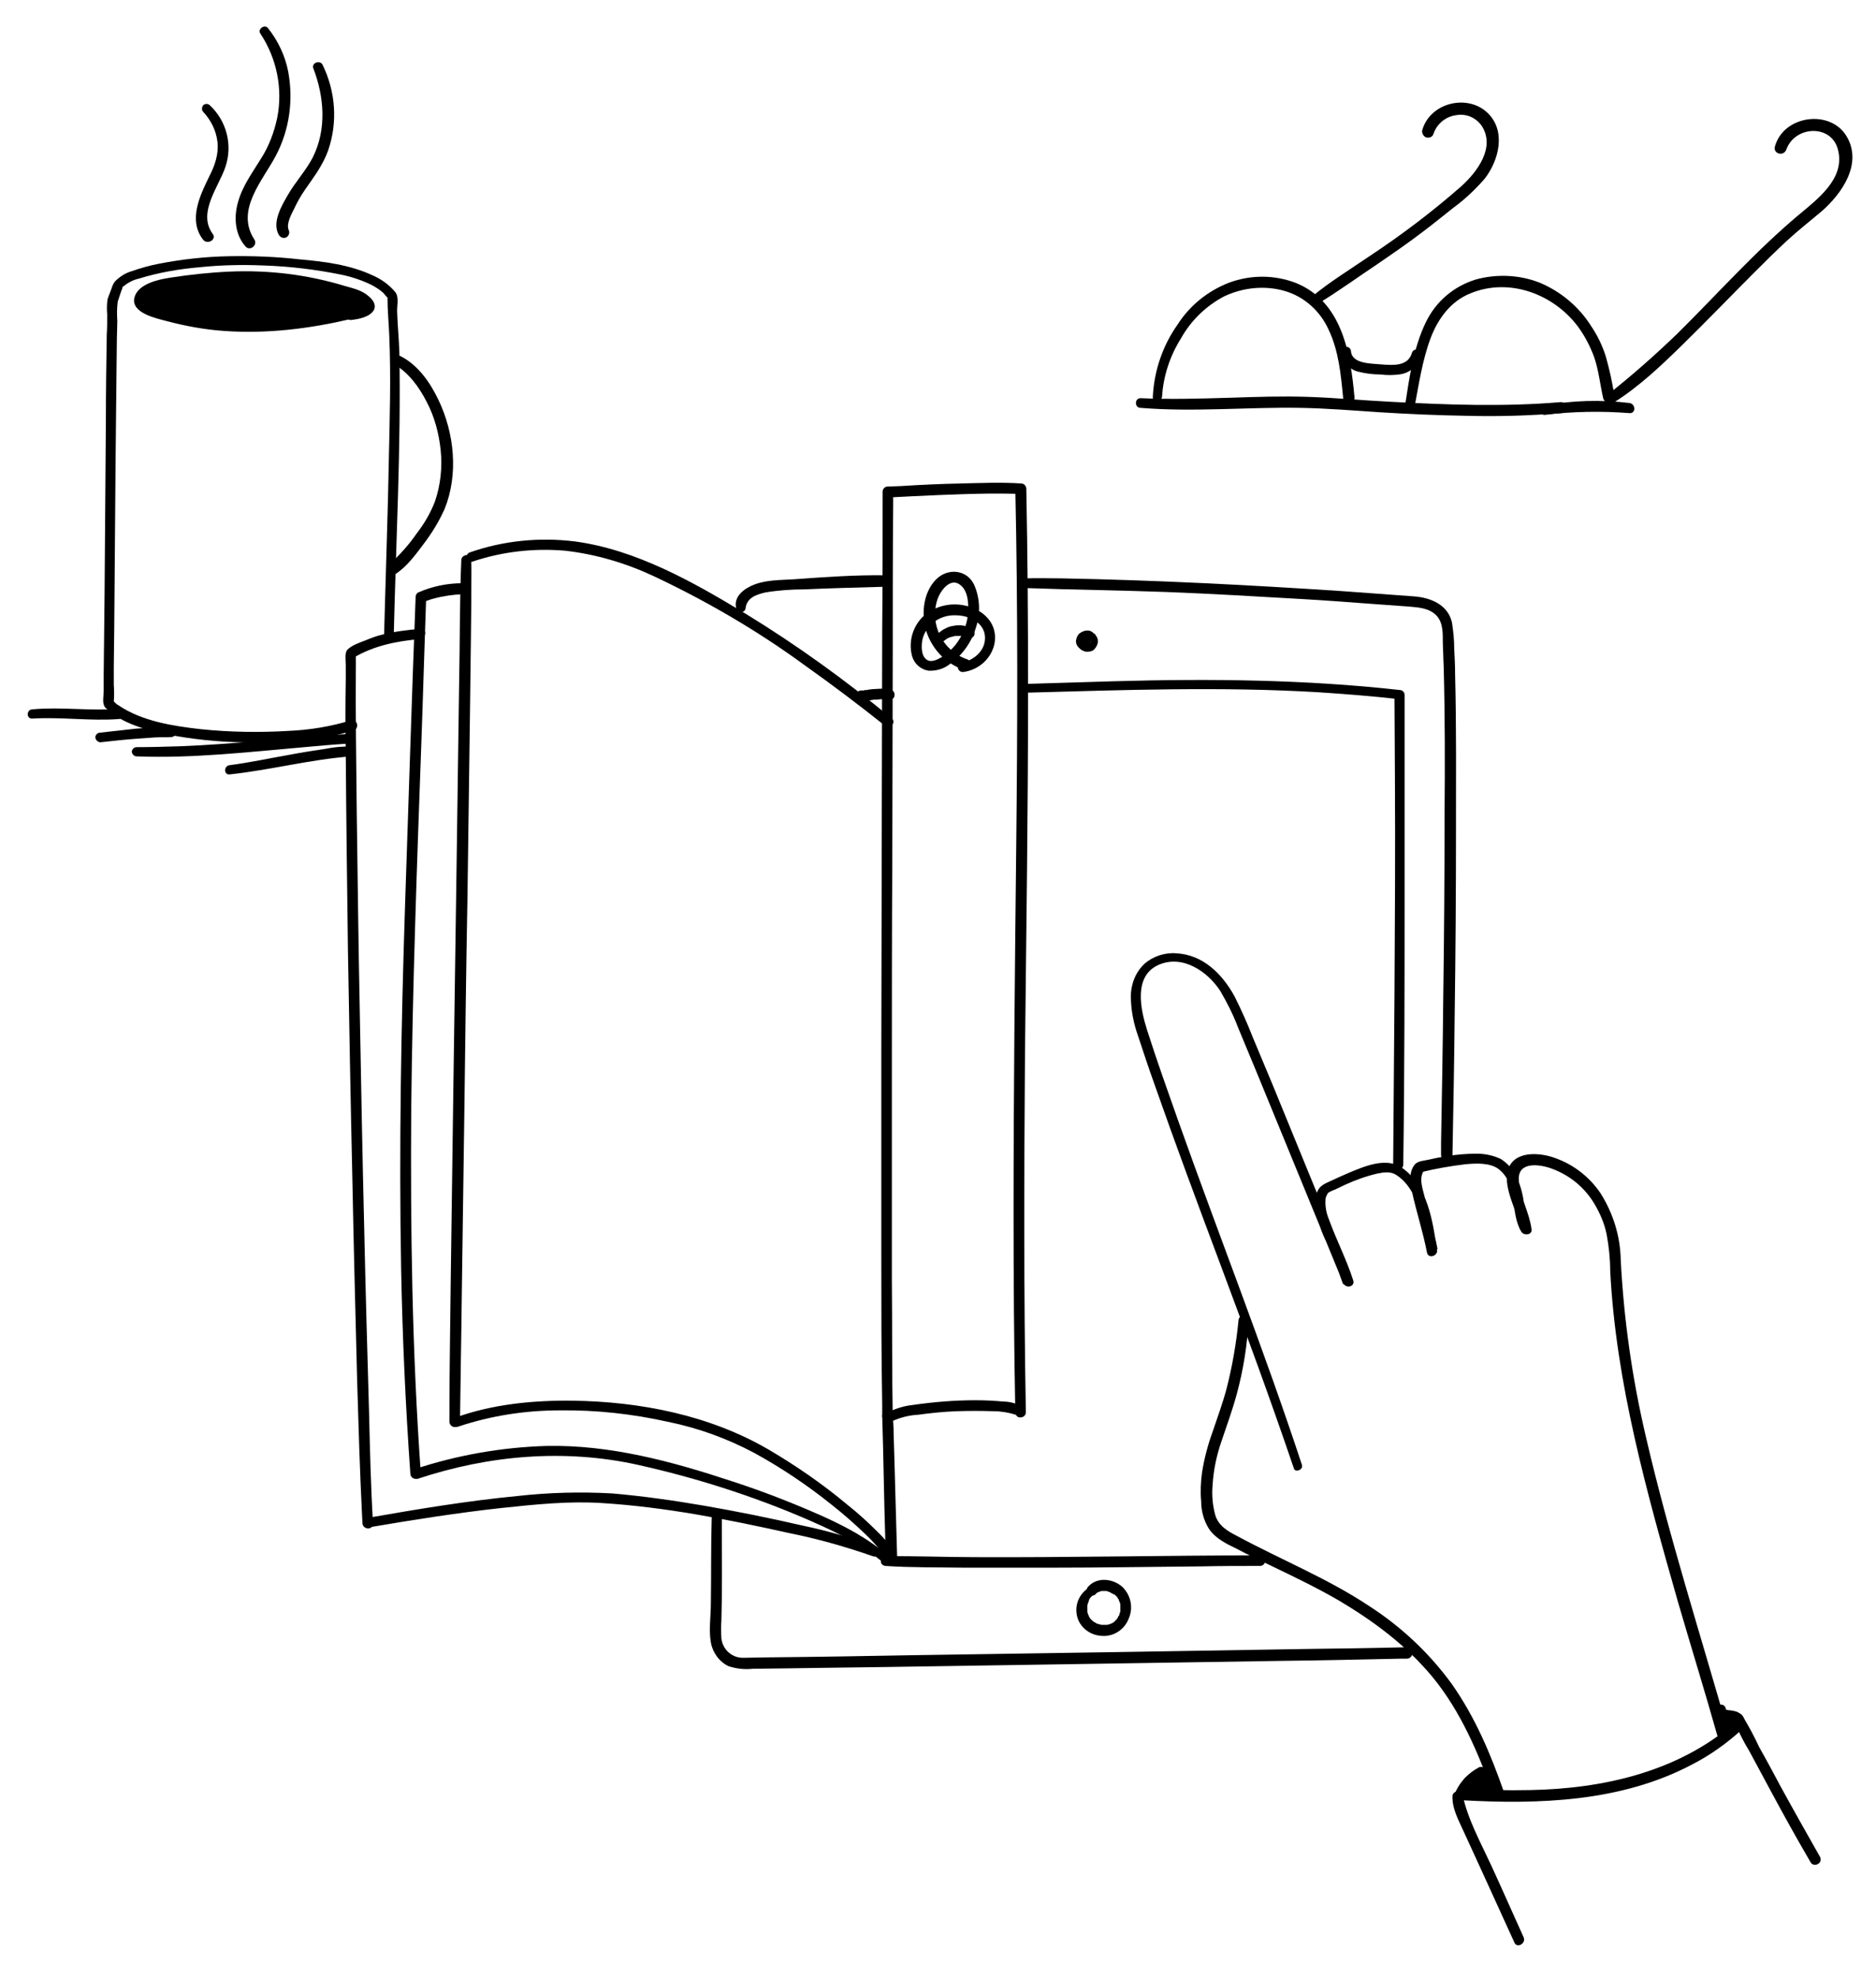 <?xml version="1.0" encoding="utf-8"?>
<!-- Generator: Adobe Illustrator 22.1.0, SVG Export Plug-In . SVG Version: 6.00 Build 0)  -->
<svg version="1.1" id="Layer_1" xmlns="http://www.w3.org/2000/svg" xmlns:xlink="http://www.w3.org/1999/xlink" x="0px" y="0px"
	 viewBox="0 0 427 450" style="enable-background:new 0 0 427 450;" xml:space="preserve">
<g id="Layer_1_1_">
	<path d="M79.7,71.4c-15.6,3.4-29.2,4.2-44.5-0.7c-1.3-0.4-2.7-1-3.1-2.3s2.3-3.2,5.9-3.8c14.4-2.4,28.6-2.4,42.4,2.3
		c1.4,0.5,2.9,1.1,3.6,2.4S79.7,71.4,79.7,71.4z"/>
	<path d="M79.4,70.4c-7.2,1.6-14.5,2.4-21.9,2.6c-7.3,0-14.6-1.1-21.6-3.4c-0.7-0.2-1.4-0.5-2-0.8c-0.2-0.2-0.6-0.4-0.6-0.7
		c0,0.1-0.1,0.4,0.1,0c0.6-1,2.3-1.5,3.2-1.8c3.6-1.1,7.6-1.3,11.2-1.6c7.5-0.7,15.1-0.3,22.5,1c2,0.4,4,0.9,6,1.4
		c1.8,0.5,4.2,0.9,5.7,2.1c0.2,0.2,0.4,0.5,0.6,0.7c-0.1-0.5-0.1-0.7,0.1-0.7c0.1,0,0,0-0.1,0.1c-0.5,0.1-0.9,0.3-1.3,0.5
		c-0.7,0.2-1.3,0.4-2,0.5c-1.6,0.3-0.9,2.7,0.7,2.5s4-0.6,5-2.1c0.8-1.2-0.1-2.5-1.1-3.3c-1.4-1.3-3.5-1.8-5.3-2.3
		c-8.5-2.6-17.4-3.7-26.4-3.3c-4.5,0.2-9.1,0.7-13.6,1.4c-2.6,0.4-7.2,1.4-8,4.5c-0.9,3.6,5.3,4.8,7.5,5.4c4.2,1.1,8.5,1.9,12.9,2.2
		c9.7,0.7,19.4-0.5,28.8-2.7C81.4,72.1,80.8,70.1,79.4,70.4z"/>
	<path d="M89.6,145.5c0.5-21.8,1.7-43.6,1.3-65.3c-0.1-3.1-0.4-6.1-0.5-9.1c-0.1-1.4,0.5-3.4-0.4-4.6c-1.4-1.7-3.2-3-5.3-3.9
		c-5.2-2.4-11-3.1-16.6-3.6c-5.3-0.6-10.7-0.8-16.1-0.7C46.7,58.4,41.4,59,36.2,60c-2.1,0.4-4.2,1-6.2,1.7c-1.4,0.4-2.7,1.2-3.8,2.3
		c-0.4,0.5-0.6,1-0.8,1.6c-0.3,0.8-0.6,1.6-0.9,2.4c-0.2,1.2-0.2,2.4-0.1,3.6c0,1.5,0,3-0.1,4.5c-0.1,6.5-0.2,13-0.2,19.6
		c-0.1,13.2-0.2,26.4-0.3,39.6c-0.1,6.1-0.1,12.1-0.2,18.2c0,1.2,0,2.5,0,3.7s-0.4,2.8,0.3,3.7c0.1,0.2,0.3,0.3,0.4,0.4
		c3.6,3.4,9.1,4.8,13.8,5.8c5.6,1.1,11.4,1.7,17.1,1.8c6.5,0.3,12.9-0.1,19.3-1.2c2-0.4,4-0.9,6-1.5c1.4-0.5,0.8-2.7-0.6-2.3
		c-4.6,1.4-9.4,2.2-14.2,2.4c-6.7,0.4-13.4,0.3-20.1-0.4c-6.2-0.7-13.3-1.8-18.6-5.4c-0.4-0.2-0.7-0.5-1.1-0.9
		c-0.8-0.7,0.1,0.1,0,0.1c0.1-1.3,0.1-2.6,0-3.9c0-1.4,0-2.7,0-4.1c0-2.8,0.1-5.6,0.1-8.4c0.1-12.6,0.2-25.1,0.3-37.7
		c0.1-6.5,0.1-12.9,0.2-19.4c0-3,0.1-6,0.1-9l0.1-4.2c-0.1-1.5-0.1-2.9,0.1-4.4c0.2-0.6,0.4-1.2,0.6-1.8c0.1-0.4,0.3-0.8,0.4-1.1
		c0-0.1,0.1-0.2,0.1-0.4c0.1-0.2-0.2,0.3,0,0c1.1-0.9,2.3-1.6,3.7-1.9c4.5-1.4,9.2-2.2,13.9-2.6c4.8-0.5,9.6-0.6,14.4-0.4
		c6,0.2,11.9,0.9,17.8,2.1c2.4,0.5,4.8,1.3,7,2.4c0.9,0.5,1.7,1,2.5,1.7c0.3,0.3,0.7,0.9,1,1.1c0.1,0-0.1-0.6,0-0.3
		c0,0.2,0,0.3,0,0.5c0,2.9,0.3,5.7,0.4,8.5c0.4,9.4,0.1,18.9-0.1,28.3c-0.2,11.1-0.6,22.3-0.9,33.4c-0.1,2.4-0.1,4.8-0.2,7.2
		c0,0.6,0.5,1.1,1.1,1.1S89.6,146.1,89.6,145.5L89.6,145.5z"/>
	<path d="M89.9,83c3.2,1.9,5.5,5.1,7.2,8.4c1.8,3.4,2.8,7.2,3.2,11c0.4,3.9,0,7.9-1.3,11.7c-1,2.6-2.4,5-4.1,7.2
		c-1.8,2.6-3.9,5-6.3,7.1c-1.2,1,0.4,2.9,1.6,2.1c2.5-1.7,4.4-4.3,6.2-6.7c1.9-2.5,3.5-5.1,4.8-8c3.2-7.9,2.2-17.3-1.4-24.8
		c-1.9-4-4.7-8-8.7-10c-0.6-0.3-1.2-0.1-1.5,0.5C89.3,82.1,89.4,82.7,89.9,83L89.9,83z"/>
	<path d="M59.3,7.7c3.7,5.6,5.1,12.5,3.8,19.1c-0.7,3.3-1.9,6.5-3.7,9.3c-1.9,3.1-4.2,6.2-5.2,9.8c-1,3.4-0.8,7.4,1.7,10.2
		c1,1.1,2.8-0.3,2-1.6c-4.4-6.7,1.9-13.4,4.9-19.1c3.1-5.9,4-12.6,2.8-19.1c-0.7-3.6-2.3-7-4.6-9.9C60.2,5.4,58.5,6.7,59.3,7.7
		L59.3,7.7z"/>
	<path d="M71.3,15.5c2.5,6.5,3.1,13.9-0.1,20.3c-1.6,3.1-4,5.6-5.7,8.6c-1.4,2.4-3.7,6.3-2,9.1c0.4,0.6,1.1,0.8,1.7,0.5
		c0.6-0.4,0.8-1.1,0.5-1.7l0,0c-0.6-1.4,0.7-3.7,1.3-4.9c0.7-1.5,1.5-2.9,2.4-4.2c2-2.9,4.1-5.6,5.3-9c2.2-6.4,1.7-13.4-1.3-19.5
		C72.8,13.6,70.9,14.3,71.3,15.5L71.3,15.5z"/>
	<path d="M46.2,25.4c1.8,1.9,3,4.3,3.3,6.9c0.3,2.8-0.6,5.4-1.9,7.9c-2.1,4.3-4.8,9.9-1.4,14.3c1,1.3,3.2,0,2.2-1.3
		c-3.5-4.8,1.4-10.7,2.9-15.2c1.7-5,0.3-10.5-3.6-14.1c-0.5-0.4-1.1-0.3-1.5,0.1C45.9,24.5,45.9,25,46.2,25.4L46.2,25.4z"/>
	<path d="M7.4,163.5c6.6-0.4,13.2,0.6,19.7,0.1c1.5-0.1,1.5-2.4,0-2.3c-6.6,0.5-13.2-0.5-19.7,0.1C6,161.4,5.9,163.6,7.4,163.5
		L7.4,163.5z"/>
	<path d="M31.1,172.1c12.7,0.5,25.5-1,38.2-2.1c3.3-0.3,6.6-0.6,9.9-0.8c1.4-0.1,1.4-2.3,0-2.2c-12.7,0.8-25.4,2.3-38.2,2.8
		c-3.3,0.1-6.6,0.2-9.9,0.2c-0.6,0-1.1,0.5-1.1,1.1C30.1,171.6,30.5,172.1,31.1,172.1L31.1,172.1z"/>
	<path d="M52.3,176.2c9.3-1,18.3-3.4,27.6-4.1c0.6-0.1,1.1-0.6,1-1.2c-0.1-0.5-0.5-0.9-1-1c-2-0.1-3.9,0.1-5.9,0.5
		c-2.7,0.4-5.3,0.8-7.9,1.3c-4.6,0.8-9.2,1.8-13.8,2.4C50.9,174.2,50.9,176.4,52.3,176.2L52.3,176.2z"/>
	<path d="M22.8,168.9c2.7-0.3,5.4-0.6,8.1-0.8c1.4-0.1,2.8-0.2,4.2-0.3s2.7,0,4-0.1c0.6-0.1,1.1-0.6,1-1.2c-0.1-0.5-0.5-0.9-1-1
		c-1.3-0.1-2.6-0.1-3.9,0c-1.4,0.1-2.9,0.2-4.3,0.3c-2.7,0.3-5.4,0.6-8.1,0.9c-0.6,0-1.1,0.5-1.1,1.1
		C21.8,168.4,22.2,168.8,22.8,168.9L22.8,168.9z"/>
	<path d="M264.5,90.2c0.3-4.7,1.8-9.2,4.3-13.2c2.3-4.1,5.7-7.4,9.9-9.6c4.3-2,9.2-2.5,13.7-1.2c4.5,1.3,8.1,4.6,10,8.8
		c2.3,4.8,2.8,10.2,3.3,15.4c0.1,1.6,2.7,1.7,2.6,0c-0.9-10-2.8-21.7-13.3-26c-4.9-1.9-10.3-1.9-15.2-0.1c-4.9,1.9-9,5.2-11.8,9.6
		c-3.4,4.8-5.3,10.5-5.6,16.3C262.2,91.7,264.4,91.6,264.5,90.2L264.5,90.2z"/>
	<path d="M259.6,92.8c12.1,1,24.2-0.2,36.3,0c6,0.1,12.1,0.6,18.1,1c6.5,0.4,13,0.7,19.5,0.8c7.2,0.2,14.5,0,21.7-0.6
		c1.6-0.1,1.6-2.6,0-2.5c-13,1.1-26.1,0.6-39-0.1c-6.1-0.3-12.3-0.9-18.4-1.1c-6-0.2-11.9,0-17.9,0.2c-6.8,0.2-13.5,0.4-20.3,0.1
		C258.2,90.6,258.2,92.8,259.6,92.8L259.6,92.8z"/>
	<path d="M321.9,93c1-5.3,1.8-10.9,3.7-16c1.7-4.5,4.6-8.5,9.2-10.3c8.9-3.6,19,0.3,24.5,7.8c1.5,2.1,2.7,4.4,3.6,6.9
		c1,3,1.3,6.1,2,9.2c0.4,1.6,2.7,0.9,2.5-0.7c-0.4-3-1.1-5.9-1.9-8.8c-0.8-2.5-1.9-4.8-3.4-7c-2.8-4.4-6.9-7.8-11.7-9.8
		c-4.6-1.8-9.8-2-14.5-0.7c-4.9,1.5-9,4.9-11.3,9.6c-2.9,5.9-3.8,12.7-4.8,19.1C319.5,93.7,321.6,94.3,321.9,93L321.9,93z"/>
	<path d="M351.6,94.4c6.4-0.8,12.9-0.9,19.3-0.4c1.5,0.1,1.4-2.1,0-2.3c-6.5-0.8-13.1-0.6-19.6,0.6
		C350.1,92.4,350.4,94.5,351.6,94.4L351.6,94.4z"/>
	<path d="M305.4,79.9c0.1,1,0.4,2,1,2.9c0.7,0.9,1.8,1.6,2.9,1.8c1.6,0.4,3.2,0.6,4.8,0.6c1.7,0.2,3.3,0.2,5-0.1
		c2.2-0.5,3.9-2.2,4.5-4.3c0.1-0.6-0.3-1.2-0.9-1.3c-0.5-0.1-1.1,0.2-1.3,0.7c-0.9,3.3-4.5,2.9-7.2,2.7c-2.1-0.2-6.5-0.1-6.7-3
		C307.4,78.6,305.3,78.5,305.4,79.9L305.4,79.9z"/>
	<path d="M300,69.1c4.6-2.8,9-6,13.5-9c3.5-2.4,7-4.8,10.4-7.4c2.4-1.8,4.7-3.7,7-5.5c2.6-1.9,4.9-4.1,7-6.5c3.3-4.2,5-11,0.6-15.1
		c-4.6-4.3-13.1-2.2-14.8,4.1c-0.1,0.7,0.4,1.5,1.1,1.6c0.7,0.1,1.3-0.2,1.5-0.9c0.8-2.3,2.8-3.9,5.2-4.2c2.3-0.4,4.5,0.6,5.8,2.5
		c3.1,4.9-1.1,10.4-4.6,13.6c-6.6,5.8-13.6,11.1-21,16c-4.4,3-9,5.8-13.1,9.2C297.7,68.1,299,69.7,300,69.1L300,69.1z"/>
	<path d="M367.3,91.6c5.9-3.7,11-8.6,16-13.5c5.3-5.2,10.5-10.6,15.8-15.9c2.5-2.5,5-5,7.6-7.4s5.3-4.5,7.9-6.7
		c4.7-4.1,9.4-10.9,5.7-17.1S406,26.2,404,33.3c-0.5,1.7,2,2.4,2.6,0.7c2-5.5,10.5-5.8,11.8,0.3c1.5,6.4-4.7,11-9,14.6
		c-9.9,8.3-18.5,18-27.6,27c-5.1,4.9-10.4,9.6-16,14C364.9,90.6,366.2,92.3,367.3,91.6L367.3,91.6z"/>
	<path d="M105,127.4c-0.4,9.4-0.3,18.8-0.5,28.2l-0.6,42.9c-0.2,16.1-0.5,32.1-0.7,48.2c-0.2,14.7-0.4,29.3-0.6,44
		c-0.1,10.1-0.3,20.3-0.3,30.4c0,0.8,0,1.6,0,2.4c0,0.6,0.5,1.2,1.2,1.2s1.2-0.5,1.2-1.2c0.1-9.4,0.3-18.8,0.4-28.3
		c0.2-14.3,0.4-28.6,0.6-42.9c0.2-16.1,0.4-32.1,0.7-48.2c0.2-14.7,0.4-29.3,0.6-44c0.1-10.1,0.3-20.3,0.3-30.4c0-0.8,0-1.6-0.1-2.4
		c-0.1-0.6-0.6-1-1.2-1C105.4,126.5,105,126.9,105,127.4L105,127.4z"/>
	<path d="M95.7,143.1c-2.9,0.2-5.9,0.6-8.7,1.3c-1.3,0.3-2.6,0.8-3.8,1.3c-1.3,0.5-3.1,1.1-4.1,2.1c-0.7,0.7-0.4,2.5-0.4,3.5
		s0,2.2,0,3.2c-0.1,5.6-0.1,11.2,0,16.7c0.1,15,0.3,30.1,0.5,45.1c0.3,17.3,0.6,34.5,1,51.8c0.3,15.5,0.7,30.9,1.1,46.4
		c0.3,10,0.6,20.1,1.1,30.1l0.1,2c0.1,1.5,2.5,1.6,2.4,0c-0.5-8.4-0.7-16.9-0.9-25.3c-0.4-13.9-0.8-27.8-1.1-41.7
		c-0.4-16.3-0.7-32.6-1-48.9c-0.3-15.3-0.5-30.6-0.7-45.9c-0.1-11.1-0.3-22.2-0.2-33.4v-2.8l-0.6,1.1c4.7-2.8,9.8-3.8,15.2-4.3
		C97.1,145.1,97.2,143,95.7,143.1L95.7,143.1z"/>
	<path d="M233.4,133.8c10.7,0.4,21.4,0.5,32.1,0.9c10.3,0.4,20.5,1,30.8,1.6c5.3,0.3,10.6,0.7,15.9,1.1l8.3,0.6
		c2.3,0.2,4.7,0.3,6.4,2c1.6,1.6,1.5,4.2,1.5,6.3c0.1,1.8,0.1,3.6,0.2,5.3c0.3,11.3,0.3,22.6,0.2,33.8c0,13.9-0.1,27.7-0.3,41.6
		c-0.1,11-0.3,22-0.5,33.1c0,0.9,0,1.8,0,2.7c0,0.7,0.6,1.3,1.3,1.3c0.7,0,1.3-0.6,1.3-1.3c0.2-10.5,0.4-21.1,0.5-31.6
		c0.2-14.1,0.3-28.2,0.3-42.2c0-11.8,0.1-23.7-0.2-35.5c0-2-0.1-4-0.2-5.9c0-2-0.2-3.9-0.5-5.9c-0.9-4.1-4.8-5.7-8.6-6
		c-5.5-0.4-10.9-0.8-16.4-1.2c-21.2-1.4-42.5-2.5-63.7-2.9c-2.8,0-5.6-0.1-8.4,0c-0.6,0-1.1,0.5-1.1,1.1
		C232.3,133.3,232.8,133.8,233.4,133.8L233.4,133.8z"/>
	<path d="M169.7,138.4c0.3-2.4,2.4-3.1,4.5-3.6c3-0.5,6-0.7,9-0.7c6.1-0.3,12.2-0.4,18.3-0.6c0.7-0.1,1.2-0.7,1.2-1.4
		c-0.1-0.6-0.5-1.1-1.2-1.2c-6.9-0.1-13.8,0.4-20.7,0.9c-3,0.2-6.2,0.1-9.1,1.2c-2.1,0.8-4.6,2.5-4.2,5.1
		C167.6,139.2,169.5,139.8,169.7,138.4L169.7,138.4z"/>
	<path d="M162,345.1c-0.2,6.5-0.1,13.1-0.2,19.7c0,2.9-0.5,6.1,0,8.9c0.4,2.3,1.9,4.4,4,5.4c1.8,0.6,3.7,0.8,5.5,0.6
		c10.1-0.1,20.1-0.3,30.2-0.4l45.6-0.7c14.9-0.2,29.8-0.5,44.6-0.7c9-0.1,18-0.3,27.1-0.5h1.4c0.7,0,1.3-0.6,1.3-1.3
		c0-0.7-0.6-1.3-1.3-1.3c-7.8,0.2-15.5,0.3-23.3,0.4l-42.6,0.7l-45.9,0.7c-11.2,0.2-22.4,0.4-33.6,0.5c-1.8,0-3.7,0.1-5.5,0.1
		c-2.6,0.1-4.8-1.8-5.1-4.4c-0.1-1.4-0.1-2.8,0-4.1c0.2-6.9,0.1-13.9,0.1-20.8c0-0.9,0-1.9,0-2.8c-0.1-0.6-0.6-1.1-1.2-1
		C162.5,344.1,162.1,344.6,162,345.1L162,345.1z"/>
	<path d="M201.5,356.3c6,0.4,12.1,0.3,18.2,0.4c6.4,0,12.9,0,19.3,0c11.5,0,23-0.2,34.6-0.3c4.4-0.1,8.9-0.1,13.3-0.1
		c0.7-0.1,1.1-0.6,1.1-1.3c-0.1-0.6-0.5-1-1.1-1.1c-21.7,0-43.3,0.5-65,0.4c-6.8,0-13.6-0.3-20.4-0.2c-0.6,0.1-1.1,0.6-1,1.2
		C200.5,355.8,200.9,356.2,201.5,356.3L201.5,356.3z"/>
	<path d="M233.9,157.6c22-0.6,44-1.4,66-0.1c6.2,0.4,12.5,0.9,18.7,1.6l-1.2-1.1c0,6.3,0.1,12.5,0.1,18.8c0.1,16.7,0,33.3-0.1,49.9
		c-0.1,12.8-0.2,25.5-0.3,38.3c0,0.6,0.5,1.1,1.2,1.1c0.6,0,1.1-0.5,1.1-1.1c0.3-21.2,0.3-42.4,0.3-63.5c0-12.4,0-24.9,0-37.3
		c0-2,0-4.1,0-6.1c0-0.6-0.5-1.1-1.1-1.1c-21.5-2.4-43.2-2.6-64.8-2c-6.6,0.2-13.2,0.4-19.8,0.6c-0.6,0-1.1,0.5-1.1,1.1
		C232.9,157.1,233.3,157.6,233.9,157.6L233.9,157.6z"/>
	<path d="M195.8,159.3c1,0.2,2.1,0.1,3.1-0.1l0.4,0h0.2c0.3,0,0.6-0.1,0.9-0.1c0.3,0,0.6,0,0.9,0h0.3c0,0,0.3,0,0.1,0
		c0.3,0.1,0.5,0.1,0.8,0.1c0.6,0,1.1-0.4,1.1-1c0.1-0.6-0.3-1.1-0.8-1.3c-0.7-0.2-1.5-0.2-2.3-0.2c-0.6,0-1.2,0.1-1.8,0.1l-1,0.1
		l-0.3,0.1h-0.2c-0.2,0,0,0,0,0c-0.2,0-0.4,0-0.6,0.1c-0.2,0-0.4,0-0.6,0c-0.6,0-1.1,0.5-1.1,1.1C195,158.7,195.3,159.1,195.8,159.3
		L195.8,159.3z"/>
	<path d="M107.5,127.8c6.8-2.3,14-3.1,21.1-2.5c7,0.8,13.8,2.8,20.2,5.8c12.1,5.7,23.6,12.4,34.4,20.3c6.2,4.4,12.3,9,18.2,13.7
		c1.1,0.9,2.7-0.7,1.6-1.6c-10.5-8.7-21.6-16.7-33.2-23.8c-11.9-7.2-24.9-14.6-38.9-16.5c-8.1-1-16.3-0.2-24,2.5
		C105.6,126.2,106.2,128.3,107.5,127.8L107.5,127.8z"/>
	<path d="M104.3,324.6c7.5-2.5,15.3-3.7,23.2-3.7c8.2-0.1,16.4,0.8,24.5,2.6c6.9,1.4,13.5,3.8,19.7,7.1c6.2,3.4,12,7.3,17.5,11.7
		c2.8,2.2,5.4,4.5,7.9,6.9c1.8,1.7,3.4,3.6,4.8,5.6c0.4,0.6,1.1,0.8,1.7,0.4c0.4-0.2,0.6-0.6,0.6-1c-0.3-9.4-0.5-18.8-0.8-28.1
		c0-1.4-0.1-2.7-0.2-4c-0.1-0.6-0.6-1.1-1.3-1.1c-0.6,0.1-1,0.5-1.1,1.1c0.3,9.4,0.4,18.8,0.7,28.2l0.1,4l2.3-0.6
		c-1.2-1.9-2.6-3.7-4.2-5.2c-2.2-2.2-4.4-4.2-6.8-6.1c-5.6-4.7-11.7-8.9-18-12.6c-13.4-7.8-29.2-10.9-44.6-11.1
		c-9-0.1-18.3,0.8-26.8,3.9C102.3,322.9,102.9,325.1,104.3,324.6L104.3,324.6z"/>
	<path d="M201.9,353.8c-4.5-3.9-9.9-6.7-15.3-9.1c-6.6-2.9-13.3-5.5-20.1-7.7c-13.6-4.5-27.7-8.3-42.1-8
		c-10.3,0.3-20.4,2.1-30.1,5.3l1.5,1.2c-2-27.8-2.4-55.6-2.2-83.4c0.3-27.7,1.3-55.3,2.3-83c0.4-11,0.7-22.1,1.1-33.2l-0.6,1.1
		c0.7-0.3,1.5-0.6,2.3-0.8c2.2-0.6,4.4-0.9,6.6-1c1.6,0,1.6-2.5,0-2.5c-3.5,0-6.9,0.7-10.1,2.1c-0.4,0.2-0.6,0.6-0.6,1.1
		c-0.9,23.3-1.6,46.6-2.4,69.9c-0.9,27.6-1.4,55.3-0.9,82.9c0.3,15.6,1,31.1,2.1,46.6c0,0.7,0.6,1.2,1.3,1.2c0.1,0,0.2,0,0.3,0
		c16.2-5.4,33.5-6.9,50.2-3.2c13,2.9,25.6,6.9,37.8,12.1c6,2.6,12.4,5.5,17.5,9.7C201.5,356.2,203,354.7,201.9,353.8L201.9,353.8z"
		/>
	<path d="M84.1,347.5c10-1.7,20.1-3.3,30.2-4.4c7.6-0.8,15.2-1.6,22.8-1.1c14.3,0.9,28.5,3.7,42.4,6.8c6.5,1.3,12.9,3.1,19.2,5.3
		c1.4,0.5,2-1.7,0.6-2.2c-5.4-2-11-3.6-16.7-4.8c-7.4-1.7-14.8-3.2-22.3-4.5c-7-1.2-14-2.2-21-2.8c-7.2-0.4-14.5-0.2-21.6,0.6
		c-11.4,1.1-22.8,3-34.2,5C82.2,345.6,82.8,347.7,84.1,347.5L84.1,347.5z"/>
	<path d="M233.5,321.5c-0.5-27.3-0.4-54.7-0.2-82c0.3-27.5,0.7-55.1,0.7-82.6c0-15.2-0.1-30.5-0.4-45.7c0-0.6-0.5-1.2-1.2-1.2
		c-4.5-0.3-9-0.1-13.6,0s-9.2,0.3-13.8,0.6l-2.9,0.1c-0.7,0-1.2,0.5-1.2,1.2c0,10.4,0,20.8-0.1,31.3c0,15.2-0.1,30.4-0.1,45.6
		c0,16.9-0.1,33.7-0.1,50.6c0,15.5,0,31.1,0,46.6c0,11.2,0,22.3,0.2,33.5c0,0.9,0,1.9,0,2.8c0.1,0.6,0.6,1.1,1.3,1.1
		c0.6-0.1,1-0.5,1.1-1.1c-0.2-10.4-0.1-20.9-0.2-31.3c0-15.2,0-30.4,0-45.6c0-16.9,0-33.7,0.1-50.6c0-15.5,0.1-31,0.1-46.6
		c0-11.1,0-22.3,0.1-33.4c0-0.9,0-1.8,0-2.8l-1.2,1.2c7.7-0.4,15.5-0.8,23.3-0.9c2.3,0,4.6,0,6.9,0.1l-1.2-1.2
		c0.6,27.3,0.5,54.7,0.2,82c-0.3,27.5-0.6,55.1-0.6,82.6c0,15.3,0.1,30.5,0.4,45.7c0.1,0.6,0.6,1.1,1.2,1
		C233,322.5,233.4,322,233.5,321.5L233.5,321.5z"/>
	<path d="M203.2,323.3c1.8-0.8,3.8-1.3,5.8-1.4c2.9-0.4,5.8-0.7,8.7-0.8c2.8-0.1,5.7-0.1,8.5,0c1.7,0,3.4,0.3,5,0.8
		c0.6,0.3,1.3,0.1,1.6-0.4c0.3-0.6,0.1-1.3-0.4-1.6l0,0c-1.2-0.6-2.6-1-4-1c-2.1-0.2-4.3-0.3-6.4-0.3c-4.8,0-9.6,0.4-14.4,1.1
		c-1.9,0.2-3.7,0.8-5.4,1.6c-0.5,0.3-0.7,1-0.4,1.5C202,323.3,202.7,323.5,203.2,323.3L203.2,323.3L203.2,323.3z"/>
	<path d="M219.3,152.9c3.6-0.5,6.5-3.2,7.1-6.7c0.6-4-2-6.9-5.6-8.1c-3.6-1.2-7.5-0.5-10.4,1.9c-2.6,2.3-3.7,5.9-2.8,9.3
		c0.5,1.7,1.9,3,3.7,3.3c1.8,0.1,3.5-0.4,4.9-1.5c2.8-2,4.9-4.9,5.9-8.2c1.1-3.2,1-6.8-0.4-9.9c-1.7-3.5-6.1-3.8-8.7-1.1
		c-3,3.1-3.4,8.3-2,12.2c1.4,3.9,4.5,7,8.4,8.3c1.5,0.5,2.2-1.9,0.7-2.4c-5.5-1.9-8.5-7.8-6.8-13.4c0.6-2,3-5.5,5.4-3.4
		c1.8,1.5,1.8,4.7,1.6,6.8c-0.3,2.4-1.3,4.8-2.8,6.7c-0.8,1-1.7,1.8-2.8,2.6c-1,0.6-2.5,1.5-3.6,0.9s-1.3-2-1.3-3.1
		c0-1.3,0.3-2.5,1-3.6c1.4-2.3,4-3.6,6.7-3.5c3,0,6.6,1.6,6.7,5c0.1,3.1-2.6,5.3-5.4,5.8C217.4,151.1,218,153.1,219.3,152.9
		L219.3,152.9z"/>
	<path d="M214.5,146l0.2-0.1l-0.5,0.1c0.3,0,0.5-0.1,0.7-0.2l0.4-0.3c0.2-0.2,0.5-0.3,0.7-0.4l0.2-0.1l0,0l0.4-0.1
		c0.3-0.1,0.5-0.1,0.8-0.2s-0.2,0,0,0h0.2h0.8h0.3c-0.1,0-0.1,0,0,0c0.6,0.1,1.1,0.3,1.7,0.5c0.6,0.2,1.2-0.2,1.4-0.8
		c0.1-0.5-0.1-1-0.5-1.3c-1.3-0.8-2.8-1-4.3-0.7c-0.7,0.1-1.3,0.3-2,0.7c-0.3,0.1-0.5,0.3-0.8,0.5c-0.5,0.3-0.8,0.7-1,1.2l0.3-0.5
		l-0.1,0.2c-0.4,0.4-0.4,1-0.1,1.4C213.4,146.2,214,146.3,214.5,146L214.5,146z"/>
	<path d="M248.6,143.8c-0.4-0.3-0.9-0.4-1.4-0.3c-0.2,0-0.3,0-0.5,0.1c-0.2,0.1-0.3,0.1-0.5,0.2c-0.2,0.1-0.4,0.3-0.6,0.4
		c-0.1,0.1-0.2,0.3-0.3,0.4c0,0.1-0.1,0.1-0.1,0.2c-0.2,0.3-0.2,0.7-0.3,1c0,0.7,0.3,1.3,0.8,1.7c0.2,0.2,0.4,0.4,0.7,0.5
		c0.3,0.2,0.7,0.3,1.1,0.3c0.7,0,1.3-0.2,1.7-0.7c0.4-0.5,0.7-1.1,0.7-1.7c0-0.9-0.6-1.7-1.5-2c-0.2,0-0.4-0.1-0.5-0.1
		c-0.2,0-0.4,0-0.5,0c-0.1,0-0.2,0-0.2,0.1c-0.3,0.1-0.6,0.3-0.9,0.6c-0.3,0.3-0.5,0.8-0.5,1.2c0,0.3,0.1,0.6,0.4,0.9
		c0.2,0.2,0.5,0.4,0.9,0.4c0.3,0,0.6-0.1,0.9-0.4l0.2-0.3c0.1-0.2,0.2-0.4,0.2-0.6l0,0v0.3c0-0.1,0-0.1,0-0.2l-0.1,0.3
		c0,0,0-0.1,0.1-0.1l-0.2,0.3c0-0.1,0.1-0.1,0.1-0.1l-0.3,0.2c0.1,0,0.1-0.1,0.2-0.1l-0.3,0.1c0.1,0,0.2-0.1,0.3-0.1h-0.3h0.3h-0.3
		c0.1,0,0.2,0,0.2,0.1l-0.3-0.1l0.2,0.1l-0.3-0.2c0,0,0.1,0.1,0.1,0.1l-0.2-0.3c0,0.1,0.1,0.1,0.1,0.2l-0.1-0.3
		c0,0.1,0.1,0.2,0.1,0.2l0-0.3c0,0.1,0,0.2,0,0.3v-0.3c0,0.1,0,0.2-0.1,0.3l0.1-0.3c0,0.1-0.1,0.2-0.2,0.3l0.2-0.3
		c-0.1,0.1-0.1,0.2-0.2,0.2l0.3-0.2c-0.1,0.1-0.1,0.1-0.2,0.1l0.3-0.1c-0.1,0-0.2,0.1-0.3,0.1h0.3c-0.1,0-0.2,0-0.3,0h0.3
		c-0.1,0-0.2,0-0.3-0.1l0.3,0.1c-0.1-0.1-0.2-0.1-0.3-0.2l0.2,0.2c-0.1-0.1-0.2-0.2-0.3-0.3l0.2,0.2c-0.1-0.1-0.1-0.2-0.2-0.3
		l0.1,0.3c0-0.1-0.1-0.2-0.1-0.3v0.3c0-0.1,0-0.2,0-0.3v0.3c0-0.1,0-0.2,0.1-0.3l-0.1,0.3c0-0.1,0.1-0.2,0.2-0.3l-0.2,0.2
		c0.1-0.1,0.2-0.2,0.3-0.3l-0.2,0.2c0.1-0.1,0.2-0.2,0.4-0.2l-0.3,0.1c0.1,0,0.2-0.1,0.3-0.1h-0.3c0.1,0,0.2,0,0.3,0h-0.3
		c0.1,0,0.2,0,0.3,0.1l-0.3-0.1l0.1,0.1c0.3,0.1,0.5,0.2,0.8,0.1c0.3-0.1,0.5-0.3,0.6-0.5c0.1-0.3,0.2-0.6,0.1-0.8
		C248.9,144.2,248.8,143.9,248.6,143.8L248.6,143.8z"/>
	<path d="M248.1,361.1c-2.3,1.3-3.5,3.8-3,6.4c0.5,2.6,2.8,4.5,5.5,4.7c2.7,0.3,5.3-1.3,6.3-3.9c1.1-2.5,0.5-5.3-1.4-7.2
		c-2.1-1.9-5.7-2.4-7.8-0.1c-0.5,0.5-0.5,1.2,0,1.7c0.5,0.5,1.2,0.5,1.7,0l0.2-0.2l0,0l0.1-0.1c0.1-0.1,0.2-0.1,0.3-0.1l0.1-0.1
		c0.3-0.1-0.1,0,0,0s0.4-0.1,0.6-0.2s-0.1,0,0.1,0h0.4c0.1,0,0.2,0,0.4,0c0.1,0,0.3,0,0.1,0c0.2,0,0.5,0.1,0.7,0.2l0.3,0.1
		c0,0,0.2,0.1,0,0l0.1,0.1c0.2,0.1,0.4,0.2,0.6,0.3c0,0,0.3,0.2,0.2,0.1l0.2,0.1l0.3,0.3l0.2,0.2c-0.1-0.1,0.1,0.2,0.1,0.2
		s0.1,0.2,0.2,0.3l0.1,0.3c-0.1-0.2,0,0.1,0.1,0.2c0.1,0.2,0.1,0.4,0.2,0.6c0,0.1,0,0.1,0,0.2c0,0,0-0.2,0,0s0,0.3,0,0.4
		c0,0.2,0,0.5,0,0.7c0,0.1,0,0.1,0,0.2s0-0.2,0,0s0,0.3-0.1,0.4c-0.1,0.2-0.1,0.5-0.2,0.7c0.1-0.2,0,0.1-0.1,0.1s-0.1,0.3-0.2,0.4
		s-0.1,0.2-0.2,0.3s0.1,0-0.1,0.1c-0.2,0.2-0.4,0.4-0.5,0.5c0,0-0.1,0.1,0,0s-0.1,0.1-0.1,0.1l-0.3,0.2l-0.3,0.1l-0.1,0.1
		c0.2-0.1,0,0-0.1,0c-0.2,0.1-0.4,0.1-0.7,0.2c-0.1,0-0.3,0.1-0.1,0h-0.4c-0.2,0-0.5,0-0.7,0c-0.1,0-0.3,0-0.1,0l-0.4-0.1
		c-0.2-0.1-0.5-0.1-0.7-0.2s0,0,0,0l-0.1-0.1l-0.4-0.2l-0.3-0.2l-0.1-0.1c0,0,0.1,0.1,0,0c-0.2-0.2-0.4-0.3-0.5-0.5l-0.1-0.1
		c0,0,0.1,0.2,0,0s-0.1-0.2-0.2-0.3l-0.1-0.3c0,0-0.1-0.2,0,0c0-0.1-0.1-0.1-0.1-0.2c-0.1-0.2-0.2-0.5-0.2-0.8c0-0.1,0,0,0,0
		c0-0.1,0-0.1,0-0.2c0-0.1,0-0.3,0-0.4s0-0.3,0-0.4s0-0.1,0-0.2c0,0.1,0,0.1,0,0c0-0.3,0.1-0.5,0.2-0.8c0-0.1,0.1-0.1,0.1-0.2
		c0,0,0.1-0.2,0-0.1s0.1-0.2,0.1-0.3s0.3-0.5,0.4-0.6l0.5-0.5h0.1c-0.1,0.1,0.1-0.1,0.1-0.1l0.4-0.2c0.5-0.3,0.7-0.9,0.5-1.4
		C249.3,361,248.7,360.8,248.1,361.1C248.1,361.1,248.1,361.1,248.1,361.1L248.1,361.1z"/>
	<path d="M296.3,333.2c-8.7-26.4-18.9-52.2-28.2-78.4c-2.4-6.8-4.8-13.5-7-20.4c-1.5-4.7-3.2-12.4,2.7-14.9c5.4-2.3,11,1.5,13.9,5.9
		c1.6,2.7,3,5.5,4.1,8.4l4.4,10.6l19.5,47.5c0.6,1.4,2.8,0.9,2.3-0.6c-1.5-4.7-3.8-9.1-5.5-13.8c-0.6-1.4-0.9-3-0.8-4.5
		c0-0.6,0.3-1.1,0.6-1.6c0.5-0.3,0.9-0.5,1.5-0.7c0.8-0.4,1.5-0.7,2.3-1.1c2.4-1.1,4.9-2,7.5-2.6c1.5-0.3,3-0.5,4.3,0.4
		c1.5,1,2.6,2.3,3.5,3.9c2.2,4.1,2.9,9,3.5,13.5l2.3-0.6c-0.8-4.2-2-8.4-3.1-12.5c-0.5-1.9-1.1-3.9,0.1-5.5l-0.7,0.5
		c3.3-0.8,6.7-1.4,10.1-1.8c2.3-0.2,5.5-0.4,7.5,1.1c4.5,3.5,2.5,9.9,5.2,14.3c0.6,0.9,2.5,0.7,2.3-0.6c-0.5-3.9-2.7-7.4-2.9-11.3
		c-0.2-4.2,4.8-3.5,7.5-2.5c4.1,1.5,7.5,4.3,9.7,8c1.3,2.2,2.3,4.5,2.8,7c0.5,2.7,0.8,5.5,0.8,8.2c1.3,25.7,8.4,50.7,15.4,75.3
		c3,10.3,6.2,20.6,9.1,30.9c0.2,0.7,0.9,1.1,1.6,0.9s1.1-0.9,0.9-1.6c-6.4-22.6-13.6-44.9-18.9-67.8c-3.1-13.2-5-26.6-5.7-40.1
		c-0.1-5.4-1.7-10.6-4.6-15.2c-2.5-3.7-6.1-6.5-10.3-8c-3.5-1.3-9.5-1.8-10.8,2.8c-0.6,2.2,0.1,4.7,0.8,6.8c0.8,2.1,1.4,4.3,1.9,6.6
		l2.3-0.6c-0.8-1.6-1.3-3.3-1.3-5c-0.2-2-0.7-4-1.5-5.9c-0.8-1.9-2.1-3.4-3.8-4.5c-1.7-0.8-3.6-1.2-5.4-1.2c-2.4,0-4.8,0.2-7.1,0.6
		c-1.2,0.2-2.4,0.4-3.6,0.7s-2.8,0.3-3.5,1.2c-1.4,1.7-1,4.2-0.6,6.2c1,4.6,2.5,9.1,3.4,13.8c0.3,1.5,2.5,0.8,2.3-0.6
		c-1-6.5-2.1-14.6-8-18.7c-3.6-2.5-8.6-0.3-12.2,1.2c-1.4,0.6-2.7,1.2-4,1.8s-2.4,1-3,2.3c-0.7,1.5-0.8,3.3-0.4,4.9
		c0.6,2.4,1.4,4.7,2.5,6.9c1.3,3.1,2.6,6.2,3.7,9.4l2.3-0.6l-18.3-44.7l-4.6-11c-1.2-3.1-2.6-6.2-4.1-9.2c-2.8-5.1-7.2-9.5-13.3-9.8
		c-2.6-0.2-5.2,0.7-7.1,2.3c-2.1,1.9-3.2,4.7-3.2,7.5c0,3,0.6,6.1,1.6,8.9c1.2,3.6,2.4,7.3,3.7,10.9c4.8,13.7,9.9,27.4,15,41
		c5.8,15.5,11.5,31,16.8,46.6C294.7,335.1,296.8,334.5,296.3,333.2L296.3,333.2z"/>
	<path d="M281.9,300.4c-0.5,5.2-1.4,10.4-2.7,15.5c-0.9,3.4-2.1,6.6-3.2,9.9c-1.1,3-1.9,6.1-2.4,9.2c-0.3,2.2-0.4,4.4-0.2,6.6
		c0,2.2,0.6,4.4,1.8,6.3c1.5,2.2,4,3.4,6.3,4.5c2.6,1.4,5.2,2.6,7.9,3.9c5.2,2.5,10.4,5,15.4,7.9c7.9,4.7,15.3,10.2,21.2,17.3
		c6.5,7.9,10.5,17.4,13.9,26.9c0.5,1.5,3,0.9,2.4-0.7c-3-8.6-6.6-17.1-11.9-24.6c-5.1-7-11.5-13-18.8-17.7c-9.5-6.3-20-10.5-30-15.9
		c-2.2-1.1-4.3-2.4-5-4.8c-0.6-2.2-0.8-4.5-0.6-6.8c0.2-3.4,0.9-6.7,2-9.9c1.2-3.6,2.5-7.1,3.5-10.8c1.5-5.5,2.4-11.2,2.7-16.9
		C284.2,299,282,299,281.9,300.4L281.9,300.4z"/>
	<path d="M394.7,392.1c-12.9,11.1-29.9,14.9-46.5,15.2c-5.3,0.1-10.5,0-15.7-0.4l1.2,2c0.9-1.8,2.4-3.3,4.1-4.4
		c0.6-0.4,0.9-1.2,0.5-1.8c-0.4-0.6-1.2-0.9-1.8-0.5c-2.2,1.2-4,3-5.1,5.3c-0.4,0.7-0.1,1.5,0.5,1.9c0.2,0.1,0.4,0.2,0.6,0.2
		c17.8,1,36.5,0.4,52.6-8.1c4.1-2.1,7.9-4.8,11.3-7.9C397.4,392.6,395.8,391.1,394.7,392.1L394.7,392.1z"/>
	<path d="M392.3,388c-0.6-0.3-1.3-0.2-1.7,0.4c0,0.1-0.1,0.1-0.1,0.2c-0.2,0.6-0.1,1.3,0.3,1.8c0.4,0.4,0.9,0.6,1.4,0.7
		c0.5,0.1,1,0.1,1.6,0.2h-0.3c0.3,0,0.7,0.1,1,0.3l-0.3-0.1l0.2,0.1c0,0,0.1,0,0.1,0.1c0.2,0.1-0.2-0.2-0.1-0.1l0.1,0.1
		c0.2,0.2-0.1-0.1-0.1-0.1s0.1,0.2,0.1,0.2l-0.1-0.3c0,0.1,0.1,0.2,0.1,0.3l0-0.3c0,0.1,0,0.2,0,0.3v-0.3c0,0.1,0,0.2-0.1,0.3
		l0.1-0.3l-0.1,0.1c0,0.1,0,0,0,0s0.1-0.1,0-0.1s-0.1,0,0.1-0.1l-0.1,0.1l0.3-0.1h-0.1l1,0.1c-0.2-0.1-0.4-0.2-0.5-0.3L395,391
		c-0.1-0.1-0.4-0.3,0,0c-0.3-0.3-0.6-0.5-0.9-0.8c-0.3-0.3-0.8-0.4-1.2-0.3c-0.4,0.1-0.7,0.5-0.9,0.9c-0.4,1-0.1,2.2,0.8,3
		c0.5,0.5,1.3,0.5,1.8,0c0.3-0.3,0.4-0.8,0.3-1.2c-0.3-1-1-1.9-1.9-2.5c-0.6-0.3-1.4-0.1-1.8,0.5c-0.1,0.2-0.2,0.4-0.2,0.6
		c0,1,0.2,1.9,0.7,2.8c0.2,0.4,0.6,0.6,1.1,0.6c0.5,0,0.9-0.2,1.1-0.6c0.3-0.7,0.5-1.4,0.5-2.2c0-0.8-0.2-1.5-0.5-2.2
		c-0.2-0.4-0.7-0.6-1.1-0.6c-0.5,0-0.9,0.2-1.1,0.6c-0.4,0.6-0.8,1.2-1.1,1.8c-0.4,0.6-0.2,1.4,0.4,1.7s1.4,0.2,1.7-0.4l0,0
		c0.4-0.6,0.8-1.2,1.2-1.8h-2.2v0.1l-0.1-0.3c0.1,0.3,0.2,0.6,0.3,1l0-0.3c0.1,0.4,0.1,0.7,0,1.1l0-0.3c0,0.3-0.1,0.6-0.3,1l0.1-0.3
		v0.1h2.3c-0.1-0.1-0.2-0.3-0.2-0.5l0.1,0.3c-0.1-0.3-0.2-0.7-0.3-1.1v0.3c0-0.2,0-0.4,0-0.6l-1.9,1.1l0.2,0.1c-0.3-0.2-0.1-0.1,0,0
		s0.2,0.2,0.3,0.4l-0.1-0.1l0.1,0.1l0.1,0.2c0.1,0.1,0.1,0.3,0.2,0.4l-0.1-0.3l0.1,0.2l2.1-1.2c-0.1,0-0.1-0.1-0.1-0.1
		c-0.1-0.1,0.1,0.2,0.1,0.1c-0.1-0.1-0.1-0.2-0.2-0.3l0.1,0.3c-0.1-0.1-0.1-0.3-0.1-0.4v0.3c0-0.1,0-0.3,0-0.4v0.3
		c0-0.1,0-0.2,0.1-0.3l-2.1,0.5c0.5,0.5,1,1,1.7,1.4c0.4,0.4,1,0.5,1.6,0.4c0.5-0.2,0.8-0.5,1.1-0.9c0.4-0.6,0.4-1.4,0.2-2.1
		c-0.3-0.8-1-1.4-1.9-1.7c-0.8-0.2-1.5-0.3-2.3-0.3h0.3c-0.2,0-0.4-0.1-0.5-0.1c-0.1,0-0.2-0.1-0.3-0.1h0.1c-0.1-0.1,0,0,0.1,0.1
		v-0.1c-0.1-0.1,0,0,0.1,0.1c-0.1-0.1,0.1,0.3,0,0.1s0,0.3,0,0.1c-0.1,0.5-0.5,0.9-1.1,0.9c-0.1,0-0.2,0-0.3-0.1
		c0.5,0.3,1.2,0.1,1.5-0.4S392.8,388.3,392.3,388L392.3,388L392.3,388z"/>
	<path d="M336.9,403.8c-1.4-0.5-2.9,0-3.7,1.1c-0.7,1.2-0.3,2.8,0.9,3.5c0,0,0.1,0,0.1,0.1c0.3,0.2,0.7,0.3,1.1,0.2
		c0.5-0.1,1-0.3,1.5-0.7c0.5-0.4,0.9-0.9,1.3-1.5c0.6-0.6,0.9-1.3,1-2.1c0-1-0.8-1.8-1.8-1.7c-0.2,0-0.4,0-0.5,0.1
		c-0.8,0.3-1.6,0.7-2.2,1.3c-0.6,0.5-1.1,1.1-1.6,1.7c-0.4,0.6-0.1,1.4,0.5,1.8c0.1,0.1,0.2,0.1,0.3,0.1c2,0.6,4.1,0,5.5-1.6
		c0.3-0.3,0.5-0.8,0.3-1.3c-0.2-0.5-0.5-0.8-0.9-1.1c-0.3-0.2-0.7-0.3-1.1-0.2c-1,0-1.8,0.8-1.9,1.8c-0.1,0.9,0.3,1.8,1.1,2.3
		c0.8,0.4,1.6,0.5,2.5,0.3l-1.6-1.2c0-0.2,0-0.3,0-0.1v0.1c0.1-0.2,0.1-0.2,0-0.1l-0.1,0.1c-0.1,0.1,0,0.1,0.1-0.1l-0.1,0.1
		c0.2-0.1,0.2-0.1,0.1-0.1l-0.1,0.1c-0.5,0.3-0.7,1-0.5,1.5c0.2,0.6,0.9,0.9,1.4,0.7c0.4-0.1,0.8-0.4,1.2-0.7c0.4-0.4,0.6-1,0.6-1.5
		c0-0.7-0.6-1.3-1.3-1.3c-0.1,0-0.2,0-0.3,0c-0.1,0-0.2,0-0.3,0.1c0.2,0,0.3,0,0.1,0h-0.2c-0.1,0-0.1,0,0.1,0
		c-0.1,0-0.1-0.1-0.2-0.1c0.2,0.1,0.2,0.1,0.1,0l-0.1-0.1c0.2,0.1,0.2,0.2,0.1,0.1h0c0.1,0.2,0.2,0.2,0.1,0.1c0,0-0.1-0.1-0.1-0.1
		c0.1,0.2,0.1,0.3,0.1,0.1s0-0.1,0,0s0,0.1,0,0s0-0.1,0,0.2v-0.1c-0.1,0.2-0.1,0.3-0.1,0.2s0,0-0.1,0.1c0.1-0.1,0,0-0.1,0.1
		c0.3-0.1-0.2,0.1-0.1,0s-0.3,0-0.1,0s-0.4-0.1-0.1,0h-0.1c-0.2-0.2-0.2-0.2-0.2-0.1c-0.1-0.1-0.2-0.2-0.2-0.4l0.3-1.3
		c-0.1,0.1-0.3,0.3-0.4,0.4c-0.3,0.2,0.2-0.1,0,0l-0.2,0.1c-0.2,0.1-0.3,0.2-0.5,0.3c-0.1,0-0.1,0,0.1,0l-0.1,0l-0.2,0.1
		c-0.2,0-0.4,0.1-0.5,0.1h0.1h-0.4c-0.2,0-0.4,0-0.5,0c0.4,0,0.1,0,0,0l-0.3-0.1l0.8,1.9l0.1-0.1c0.2-0.2-0.1,0.2,0,0l0.2-0.3
		c0.2-0.2,0.3-0.4,0.5-0.5c0.1-0.1,0.1-0.2,0.2-0.2c0.1,0,0.2-0.1,0.3-0.2c0,0.1-0.2,0.1-0.1,0l0.1-0.1l0.3-0.2
		c0.2-0.1,0.4-0.2,0.6-0.3s-0.3,0.1,0,0s0.1,0-0.1,0c-0.1,0-0.2,0-0.4-0.1l-0.2-0.1c-0.1-0.2-0.2-0.2-0.1-0.1
		c-0.1-0.1-0.1-0.3-0.1-0.4v0.1c0,0,0.1-0.4,0-0.1v0.1c0,0.2,0-0.1,0-0.1l-0.1,0.1c-0.1,0.1-0.1,0.2-0.2,0.3l-0.1,0.1l0,0l-0.2,0.3
		c-0.2,0.2-0.4,0.4-0.6,0.6c0,0-0.5,0.4-0.5,0.5s0.2-0.1,0.1,0s-0.2,0.1-0.1,0s0.1,0,0,0s0.3,0,0.1,0s0.3,0.1,0.1,0s-0.2-0.1,0,0
		s-0.1,0-0.1-0.1s0.3,0.2,0.1,0.1l-0.1-0.1c-0.1-0.1,0-0.1,0.1,0.1c0,0,0-0.1-0.1-0.1c-0.1-0.1,0-0.2,0,0.1c0,0,0-0.1,0-0.1
		s0-0.1-0.1-0.2c0.1,0.3,0,0.3,0,0.1c0,0,0-0.1,0-0.1c0-0.1-0.1,0.3,0,0.1c0,0,0-0.1,0-0.1c0,0.3-0.1,0.2,0,0.1l0.1-0.1
		c-0.1,0.2-0.1,0.2-0.1,0.1c0,0,0.1-0.1,0.1-0.1c0.1-0.1-0.1,0.1-0.1,0.1c0.1,0,0.1-0.1,0.2-0.1l0.1-0.1c0.2-0.1-0.3,0.1,0,0
		l0.3-0.1c0.1,0,0,0-0.1,0c0.1,0,0.1,0,0.2,0c0.1,0,0.2,0,0.3,0c0.2,0-0.3-0.1-0.1,0h0.2c0.6,0.1,1.2-0.2,1.3-0.8
		c0.1-0.6-0.2-1.2-0.8-1.3L336.9,403.8z"/>
	<path d="M330.6,408.7c-0.1,2.7,1.3,5.3,2.4,7.7c1.3,2.8,2.6,5.7,3.9,8.5c2.6,5.7,5.2,11.4,7.8,17.1c0.6,1.4,2.7,0.2,2.1-1.2
		c-2.5-5.5-4.9-11-7.4-16.4c-2.4-5.2-5.3-10.4-6.5-16c-0.2-0.6-0.8-0.9-1.3-0.8C330.9,407.8,330.6,408.2,330.6,408.7L330.6,408.7z"
		/>
	<path d="M394.6,391.3c1,2.5,2.2,4.9,3.6,7.2c1.6,3,3.3,6.1,4.9,9.1c2.9,5.4,5.9,10.8,9,16.1c0.3,0.6,1.1,0.8,1.7,0.4
		c0.6-0.3,0.8-1.1,0.4-1.7c-3-5.3-6-10.6-8.9-15.9c-1.6-3-3.2-6-4.9-9c-1.1-2.4-2.4-4.8-3.8-7.1C396,389.4,394.2,390,394.6,391.3
		L394.6,391.3z"/>
</g>
</svg>
